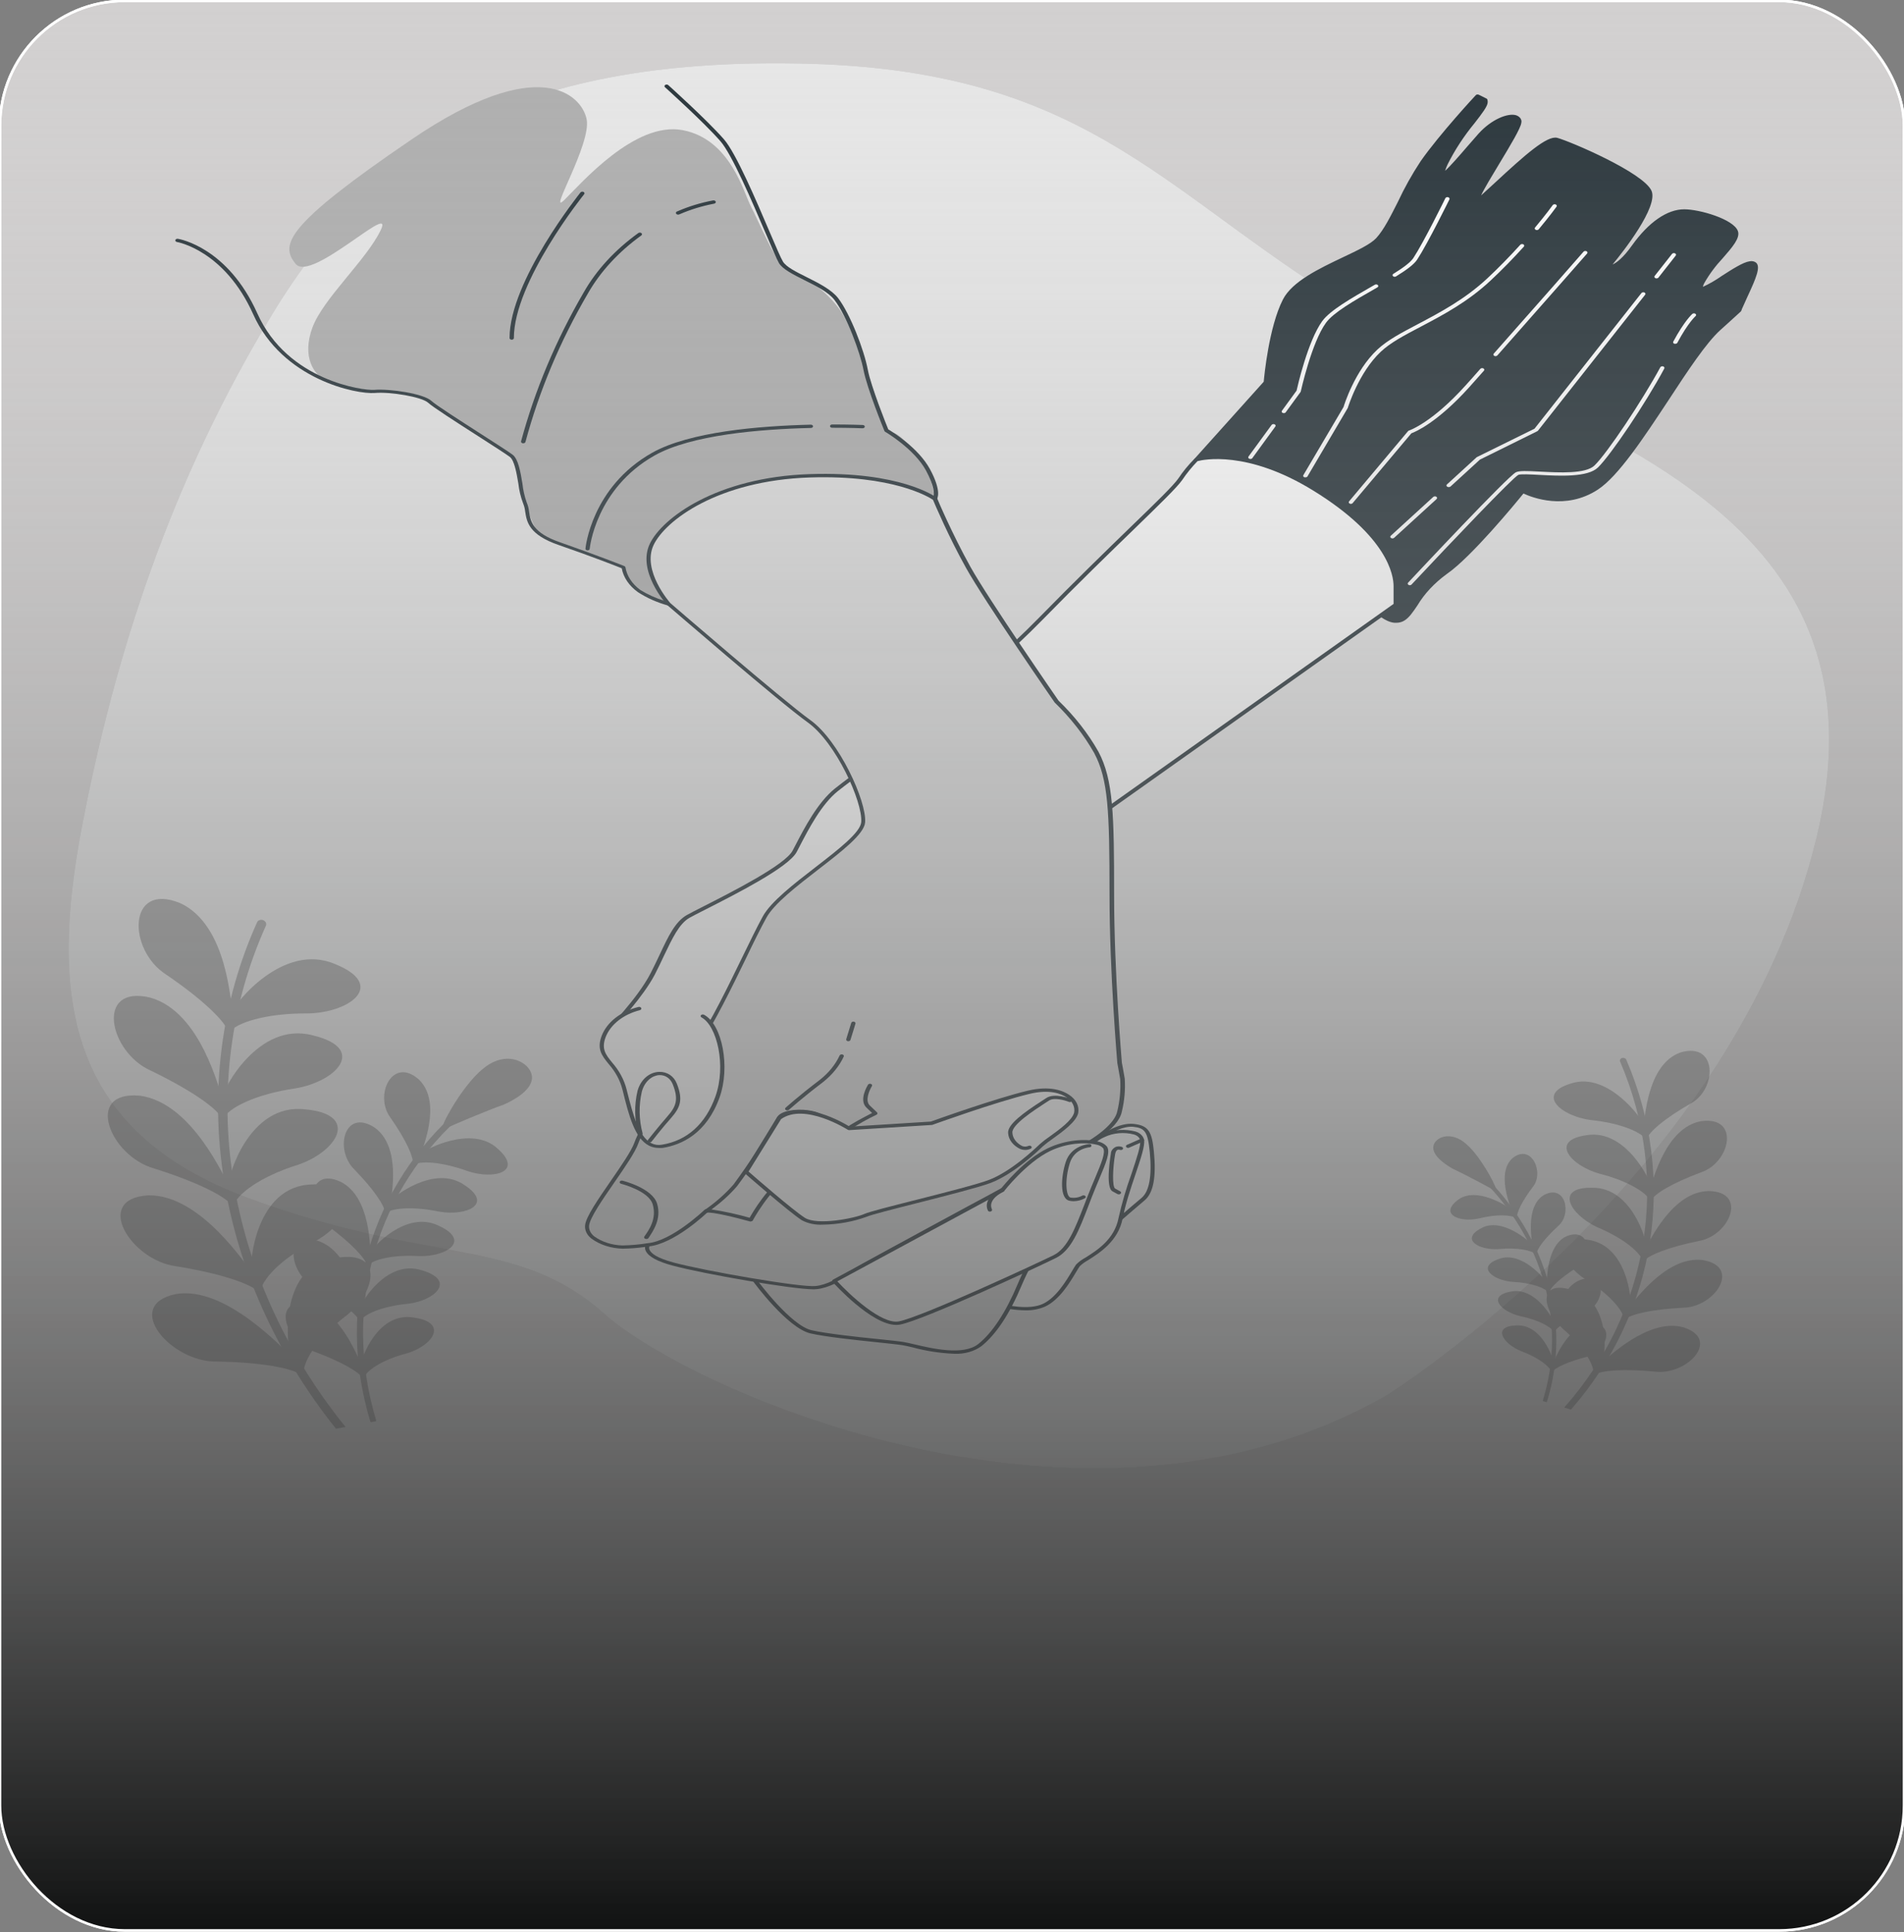 <svg width="754" height="765" viewBox="0 0 754 765" fill="none" xmlns="http://www.w3.org/2000/svg">
<rect x="0" y="0" width="754" height="765" fill="#808080" stroke="none"/>
<rect y="0.344" width="754" height="763.889" rx="49.443" fill="#D2D0D0"/>
<rect y="0.344" width="754" height="763.889" rx="49.443" stroke="white"/>
<path d="M549.396 552.222C549.396 552.222 686.823 466.082 719.32 331.783C751.817 197.484 618.709 170.502 540.638 125.024C462.566 79.546 433.875 28.355 320.718 25.257C207.562 22.159 149.012 56.769 108.185 123.801C67.359 190.833 45.42 259.649 32.531 326.85C19.642 394.051 25.932 447.664 98.536 474.386C171.14 501.108 204.802 489.367 239.356 520.163C273.909 550.959 431.132 620.607 549.396 552.222Z" fill="#AEAEAE"/>
<path opacity="0.7" d="M549.396 552.222C549.396 552.222 686.823 466.082 719.32 331.783C751.817 197.484 618.709 170.502 540.638 125.024C462.566 79.546 433.875 28.355 320.718 25.257C207.562 22.159 149.012 56.769 108.185 123.801C67.359 190.833 45.42 259.649 32.531 326.85C19.642 394.051 25.932 447.664 98.536 474.386C171.14 501.108 204.802 489.367 239.356 520.163C273.909 550.959 431.132 620.607 549.396 552.222Z" fill="white"/>
<g opacity="0.3">
<path d="M184.424 438.539C184.331 438.434 184.208 438.347 184.063 438.284C183.919 438.222 183.758 438.185 183.592 438.178C183.426 438.17 183.26 438.192 183.107 438.241C182.954 438.29 182.818 438.365 182.71 438.461C146.613 469.322 132.747 516.882 146.613 562.633C146.649 562.778 146.725 562.916 146.836 563.037L148.944 562.633C148.979 562.509 148.979 562.38 148.944 562.256C135.37 517.286 148.944 470.48 184.578 440.101C184.807 439.871 184.918 439.585 184.889 439.298C184.861 439.01 184.695 438.74 184.424 438.539Z" fill="black"/>
<path d="M163.855 521.607C149.304 519.108 142.876 538.697 143.39 538.997C143.545 541.222 143.733 543.461 144.007 545.7C144.83 542.875 150.863 538.411 161.267 535.729C171.362 532.697 177.773 523.586 163.855 521.607Z" fill="black"/>
<path d="M121.64 516.088C107.311 514.083 113.07 531.225 124.177 534.987C134.941 538.97 142.088 543.044 143.802 545.712C143.356 543.473 142.979 541.235 142.671 539.009C142.174 539.204 135.181 518.378 121.64 516.088Z" fill="black"/>
<path d="M167.06 502.903C152.989 498.321 142.842 516.179 143.305 516.531C143.013 518.678 142.79 520.852 142.636 523.039C143.99 520.436 150.983 517.117 161.798 516.114C172.477 514.761 180.618 506.86 167.06 502.903Z" fill="black"/>
<path d="M125.908 491.241C111.957 487.167 114.51 504.53 124.863 509.789C134.855 515.229 141.214 520.201 142.414 523C142.414 520.8 142.414 518.614 142.585 516.427C142.054 516.544 139.003 495.549 125.908 491.241Z" fill="black"/>
<path d="M173.796 485.279C160.582 478.771 147.093 494.521 147.487 494.924C146.784 496.955 146.15 498.998 145.584 501.081C147.436 498.803 155.046 496.629 166.049 497.267C176.967 497.553 186.6 491.136 173.796 485.279Z" fill="black"/>
<path d="M134.854 467.838C121.674 461.812 120.954 479.019 130.312 485.644C139.276 492.4 144.71 498.14 145.378 501.029C145.789 498.908 146.252 496.799 146.784 494.703C146.218 494.768 147.126 473.982 134.854 467.838Z" fill="black"/>
<path d="M183.892 469.126C171.894 460.822 155.406 474.189 155.732 474.619C154.657 476.476 153.635 478.372 152.664 480.307C154.943 478.38 162.947 477.391 173.848 479.656C184.698 481.582 195.581 476.727 183.892 469.126Z" fill="black"/>
<path d="M148.326 446.374C136.328 438.565 132.266 455.225 140.39 463.048C148.069 470.948 152.388 477.365 152.525 480.229C153.348 478.237 154.239 476.259 155.131 474.307C154.496 474.294 159.347 454.184 148.326 446.374Z" fill="black"/>
<path d="M197.174 454.823C186.753 444.969 167.591 455.603 167.848 456.059C166.409 457.69 165.043 459.374 163.752 461.109C166.409 459.573 174.619 459.808 185.091 463.595C195.512 467.123 207.39 463.973 197.174 454.823Z" fill="black"/>
<path d="M165.895 427.384C155.354 417.987 148.018 433.684 154.651 442.509C160.822 451.347 163.941 458.219 163.495 461.057C164.695 459.234 165.946 457.438 167.249 455.668C166.649 455.564 175.476 436.652 165.895 427.384Z" fill="black"/>
<path d="M176.042 446.206C175.648 446.206 183.926 429.402 192.565 423.05C200.809 416.542 208.796 420.968 209.807 425.38C210.818 429.792 204.905 434.101 199.078 436.626C193.027 438.695 175.922 445.893 176.042 446.206Z" fill="black"/>
<path d="M176.195 446.909H176.075C175.895 446.893 175.725 446.838 175.585 446.75C175.445 446.662 175.342 446.546 175.287 446.414C175.225 446.331 175.193 446.237 175.193 446.141C175.193 446.045 175.225 445.951 175.287 445.868C176.178 442.536 184.542 428.023 191.964 422.569C196.026 419.38 200.705 418.352 204.801 419.771C206.269 420.295 207.553 421.075 208.548 422.047C209.543 423.02 210.221 424.158 210.526 425.367C212 431.368 202.402 436.041 199.419 437.329C193.523 439.36 177.961 445.907 176.624 446.74C176.51 446.831 176.359 446.891 176.195 446.909ZM200.191 420.526C197.441 420.901 194.946 421.986 193.129 423.597C186.273 428.608 179.812 440.062 177.703 444.54C179.143 443.889 181.406 442.926 184.971 441.429C189.547 439.516 195.597 437.082 198.837 435.975C204.424 433.541 210.115 429.467 209.121 425.472C208.867 424.501 208.314 423.591 207.506 422.814C206.699 422.038 205.66 421.419 204.476 421.007C203.132 420.537 201.639 420.37 200.174 420.526H200.191Z" fill="black"/>
<path d="M136.825 564.899C88.834 505.559 76.836 429.702 105.305 366.47C105.483 366.068 105.474 365.632 105.281 365.235C105.087 364.837 104.721 364.502 104.243 364.283C104.023 364.199 103.781 364.152 103.535 364.145C103.288 364.138 103.043 364.172 102.815 364.243C102.587 364.315 102.383 364.423 102.215 364.56C102.047 364.697 101.92 364.861 101.843 365.038C72.997 428.921 85.012 505.494 133.055 565.641L136.825 564.899Z" fill="black"/>
<path d="M131.546 498.309C109.727 502.214 113.978 534.753 114.921 534.884C116.635 538.112 118.349 541.314 120.268 544.502C119.497 539.882 124.982 530.029 137.408 520.631C149.423 510.895 152.114 493.857 131.546 498.309Z" fill="black"/>
<path d="M69.485 512.326C48.3 516.895 67.771 539.282 85.682 539.022C103.233 539.295 115.848 541.56 119.961 544.632C117.853 541.534 115.848 538.41 113.911 535.26C113.345 535.794 89.744 508.682 69.485 512.326Z" fill="black"/>
<path d="M123.422 468.918C100.883 469.53 98.844 501.354 99.718 501.627C100.769 504.977 101.912 508.309 103.146 511.623C103.317 507.094 110.722 498.451 125.033 491.267C138.865 483.626 144.898 467.616 123.422 468.918Z" fill="black"/>
<path d="M58.669 473.227C36.627 474.529 51.813 498.947 69.673 501.29C87.138 504.114 99.29 508.136 102.821 511.702C101.347 508.448 99.942 505.194 98.639 501.849C97.988 502.279 79.768 472.732 58.669 473.227Z" fill="black"/>
<path d="M120.904 439.19C98.245 436.469 90.155 466.966 90.96 467.343C91.372 470.71 91.875 474.09 92.469 477.483C93.497 473.135 102.564 465.898 118.178 461.069C133.553 455.785 142.568 441.168 120.904 439.19Z" fill="black"/>
<path d="M55.327 433.775C33.045 431.771 43.603 457.686 61 462.58C77.934 467.89 89.297 473.565 92.16 477.483C91.303 474.125 90.537 470.754 89.863 467.37C89.143 467.773 76.443 436.47 55.327 433.775Z" fill="black"/>
<path d="M124.022 409.93C101.878 403.93 88.029 432.422 88.749 432.878C88.526 436.223 88.372 439.581 88.337 442.939C90.189 438.891 100.627 433.216 117.218 430.834C133.518 427.997 145.31 415.072 124.022 409.93Z" fill="black"/>
<path d="M59.457 394.923C37.552 389.716 43.191 416.503 59.662 423.831C75.602 431.511 85.886 438.695 88.011 442.926C87.794 439.541 87.669 436.157 87.634 432.773C86.829 433.046 80.059 400.676 59.457 394.923Z" fill="black"/>
<path d="M132.798 381.711C111.785 372.6 92.4 398.437 93.068 398.97C92.2 402.216 91.423 405.474 90.737 408.745C93.36 405.062 104.878 401.066 121.932 401.209C138.763 400.858 153.075 389.924 132.798 381.711Z" fill="black"/>
<path d="M71.198 357.463C50.288 349.081 50.631 376.232 65.799 385.825C80.248 395.691 89.178 404.243 90.498 408.681C90.926 405.349 91.44 402.017 92.057 398.711C91.08 398.893 90.583 366.184 71.198 357.463Z" fill="black"/>
</g>
<g opacity="0.3">
<path d="M586.024 464.805C586.102 464.743 586.198 464.695 586.304 464.665C586.409 464.634 586.522 464.621 586.635 464.627C586.748 464.633 586.858 464.659 586.957 464.701C587.055 464.743 587.141 464.801 587.207 464.87C612.573 489.34 622.326 523.82 612.625 554.837C612.594 554.934 612.542 555.026 612.471 555.11L610.979 554.655C610.962 554.568 610.962 554.481 610.979 554.394C620.509 523.859 610.979 489.939 585.955 465.886C585.789 465.731 585.703 465.535 585.716 465.335C585.729 465.136 585.838 464.947 586.024 464.805Z" fill="black"/>
<path d="M600.473 524.731C610.757 524.093 615.213 538.345 614.836 538.528C614.733 540.077 614.596 541.638 614.408 543.187C613.842 541.144 609.523 537.525 602.273 534.857C595.194 531.968 590.686 525.004 600.473 524.731Z" fill="black"/>
<path d="M630.107 524.119C640.186 523.82 636.123 535.417 628.393 537.135C620.852 539.114 615.83 541.418 614.682 543.162C614.973 541.626 615.247 540.077 615.453 538.528C615.693 538.749 620.612 524.718 630.107 524.119Z" fill="black"/>
<path d="M598.211 511.337C608.101 509.215 615.214 522.543 614.905 522.752C615.094 524.288 615.265 525.823 615.368 527.372C614.425 525.459 609.506 522.569 601.913 521.021C594.423 519.25 588.698 513.081 598.211 511.337Z" fill="black"/>
<path d="M627.108 506.338C636.912 504.555 635.129 516.556 627.845 519.446C620.835 522.491 616.361 525.485 615.521 527.372C615.521 525.823 615.521 524.274 615.401 522.739C615.778 522.856 617.955 508.356 627.108 506.338Z" fill="black"/>
<path d="M593.48 498.451C602.769 494.885 612.248 507.003 611.973 507.25C612.453 508.734 612.899 510.231 613.31 511.728C612.008 509.983 606.66 507.823 598.93 507.471C591.269 506.847 584.498 501.575 593.48 498.451Z" fill="black"/>
<path d="M620.835 489.21C630.09 485.995 630.605 498.139 624.023 502.07C617.733 506.117 613.91 509.736 613.448 511.701C613.156 510.178 612.831 508.669 612.454 507.159C612.814 507.237 612.214 492.581 620.835 489.21Z" fill="black"/>
<path d="M586.401 486.32C594.817 481.426 606.403 492.073 606.18 492.359C606.935 493.752 607.654 495.171 608.323 496.59C606.729 495.067 601.09 493.752 593.446 494.494C585.836 495.015 578.191 490.758 586.401 486.32Z" fill="black"/>
<path d="M611.424 473.097C619.874 468.554 622.702 480.568 616.994 485.423C611.613 490.382 608.562 494.534 608.425 496.552C607.842 495.081 607.242 493.636 606.591 492.191C607.036 492.217 603.625 477.73 611.424 473.097Z" fill="black"/>
<path d="M577.077 475.244C584.378 469.139 597.85 478.081 597.644 478.394C598.65 479.669 599.627 480.971 600.575 482.299C598.707 480.997 592.931 480.528 585.578 482.39C578.242 484.017 569.964 480.88 577.077 475.244Z" fill="black"/>
<path d="M599.101 458.401C606.506 452.622 611.665 464.206 607.003 469.894C602.666 475.621 600.472 480.203 600.781 482.233C599.941 480.854 599.067 479.5 598.159 478.159C598.501 478.133 592.245 464.167 599.101 458.401Z" fill="black"/>
<path d="M591.921 470.832C592.195 470.832 586.367 458.428 580.317 453.299C574.267 448.171 568.902 450.579 568.199 453.599C567.496 456.618 571.627 460.107 575.741 462.332C579.974 464.246 591.989 470.624 591.921 470.832Z" fill="black"/>
<path d="M591.8 471.313H591.886C592.006 471.317 592.125 471.292 592.224 471.24C592.323 471.188 592.397 471.113 592.434 471.026C592.48 470.967 592.503 470.9 592.503 470.831C592.503 470.763 592.48 470.695 592.434 470.636C591.817 468.228 585.938 457.386 580.728 452.986C577.866 450.383 574.592 449.355 571.712 450.032C570.688 450.281 569.771 450.737 569.062 451.352C568.352 451.966 567.876 452.716 567.685 453.52C566.656 457.62 573.392 461.642 575.483 462.787C579.631 464.662 590.549 470.467 591.509 471.157C591.58 471.232 591.683 471.287 591.8 471.313ZM574.952 450.93C576.928 451.434 578.66 452.377 579.922 453.637C584.704 457.685 589.264 466.237 590.823 469.543C589.812 468.97 588.218 468.124 585.681 466.796C582.459 465.104 578.208 462.891 575.946 461.889C572.021 459.755 568.027 456.475 568.713 453.728C568.872 453.083 569.259 452.483 569.833 451.993C570.407 451.502 571.145 451.139 571.97 450.943C572.943 450.727 573.976 450.722 574.952 450.93Z" fill="black"/>
<path d="M619.446 557.231C653.126 519.25 661.627 466.926 641.591 420.303C641.452 420.034 641.451 419.735 641.587 419.466C641.724 419.196 641.988 418.975 642.328 418.845C642.502 418.8 642.687 418.782 642.871 418.794C643.054 418.806 643.232 418.847 643.394 418.915C643.555 418.982 643.696 419.074 643.808 419.186C643.92 419.297 643.999 419.425 644.042 419.561C664.284 466.666 655.851 519.511 622.12 558.038L619.446 557.231Z" fill="black"/>
<path d="M623.097 510.868C638.42 515.333 635.42 537.786 634.769 537.838C633.626 539.972 632.375 542.085 631.015 544.176C631.547 540.987 627.708 533.646 618.932 526.084C610.602 518.379 608.717 506.157 623.097 510.868Z" fill="black"/>
<path d="M666.768 525.512C681.646 530.354 667.934 544.567 655.405 543.006C643.064 541.834 634.203 542.459 631.272 544.307C632.763 542.29 634.169 540.259 635.523 538.19C635.934 538.606 652.525 521.386 666.768 525.512Z" fill="black"/>
<path d="M628.856 490.824C644.693 492.997 646.133 515.554 645.516 515.632C644.773 517.897 643.973 520.149 643.116 522.387C642.996 519.185 637.786 512.547 627.69 506.391C617.955 499.987 613.824 488.285 628.856 490.824Z" fill="black"/>
<path d="M674.346 498.855C689.771 501.458 679.162 517.442 666.616 517.702C654.344 518.34 645.808 520.214 643.323 522.427C644.374 520.258 645.357 518.058 646.271 515.828C646.734 516.244 659.588 496.916 674.346 498.855Z" fill="black"/>
<path d="M630.622 470.22C646.545 470.064 652.218 492.1 651.652 492.347C651.361 494.69 651.018 497.02 650.59 499.35C649.87 496.213 643.494 490.434 632.49 485.826C621.744 480.854 615.419 469.881 630.622 470.22Z" fill="black"/>
<path d="M676.694 471.521C692.342 471.834 684.921 489.223 672.7 491.306C660.805 493.74 652.835 496.837 650.83 499.375C651.43 497.072 651.961 494.768 652.424 492.438C652.938 492.698 661.868 471.69 676.694 471.521Z" fill="black"/>
<path d="M628.444 449.394C643.99 446.882 653.725 467.967 653.211 468.241C653.383 470.597 653.468 472.966 653.503 475.334C652.2 472.341 644.933 467.525 633.226 464.596C621.777 461.329 613.499 451.346 628.444 449.394Z" fill="black"/>
<path d="M673.78 443.836C689.205 441.832 685.212 460.249 673.642 464.115C662.45 468.28 655.217 472.536 653.743 475.335C653.903 472.983 653.989 470.614 654 468.228C654.566 468.489 659.314 446.283 673.78 443.836Z" fill="black"/>
<path d="M622.275 428.894C637.032 424.104 650.658 443.758 650.178 444.083C650.796 446.426 651.367 448.773 651.892 451.125C650.041 448.326 641.951 444.617 629.988 443.419C618.093 441.857 608.032 433.085 622.275 428.894Z" fill="black"/>
<path d="M665.604 416.62C680.275 412.351 680.001 431.38 669.392 436.951C659.245 442.769 652.972 448.08 652.046 451.099C651.755 448.73 651.395 446.349 650.949 443.98C651.566 444.188 651.926 421.241 665.604 416.62Z" fill="black"/>
</g>
<path d="M688.948 122.291C692.53 113.752 698.666 103.262 693.044 104.069C687.422 104.876 670.043 119.987 674.191 111.878C678.338 103.769 689.016 95.96 687.491 91.69C685.966 87.421 673.179 83.542 667.043 83.542C660.907 83.542 653.691 88.124 647.093 97.444C640.494 106.763 636.809 105.591 636.809 105.591C636.809 105.591 656.245 82.696 653.177 75.655C650.109 68.613 620.972 56.313 616.378 55.142C611.785 53.97 595.931 69.889 587.241 77.646C578.551 85.404 601.038 53.202 601.552 48.542C602.067 43.883 592.863 45.822 586.212 53.202C579.562 60.582 567.359 76.097 572.415 64.838C577.471 53.58 588.252 43.492 588.252 40.381C588.257 40.089 588.223 39.797 588.149 39.509L585.098 37.999C585.098 37.999 570.855 53.267 563.314 64.031C555.772 74.796 551.573 88.215 545.711 94.58C539.849 100.945 514.705 107.31 508.844 118.751C502.982 130.192 501.302 151.212 501.302 151.212L473.69 181.917C473.69 181.917 472.405 183.219 484.762 185.041C497.12 186.863 521.373 199.697 531.759 210.591C542.146 221.486 545.608 242.142 545.608 242.142C545.608 242.142 551.059 247.778 555.498 245.149C559.937 242.519 561.925 233.877 572.329 226.744C582.733 219.611 602.992 194.438 602.992 194.438C602.992 194.438 617.835 202.704 632.13 193.306C646.424 183.909 667.746 141.841 680.601 130.205C683.12 127.927 685.863 125.415 688.691 122.864C688.811 122.694 688.862 122.499 688.948 122.291Z" fill="#263238"/>
<path d="M552.928 246.554C552.677 246.567 552.425 246.567 552.174 246.554C548.369 246.151 545.061 242.766 544.924 242.649C544.838 242.557 544.784 242.449 544.769 242.337C544.769 242.142 541.204 221.72 531.058 211.099C521.185 200.686 497.31 187.748 484.609 185.809C473.691 184.156 473.091 182.945 472.885 182.503C472.806 182.363 472.777 182.21 472.801 182.059C472.825 181.908 472.902 181.765 473.023 181.643L500.446 151.121C500.635 149.025 502.469 129.501 508.039 118.581C511.707 111.409 522.385 106.333 531.812 101.856C537.708 99.07 542.798 96.649 544.992 94.267C548.026 90.987 550.683 85.612 553.562 79.95C556.125 74.442 559.136 69.06 562.578 63.836C570.068 53.111 584.294 37.804 584.431 37.674C584.559 37.537 584.752 37.443 584.969 37.411C585.186 37.38 585.411 37.413 585.596 37.505L588.647 39.014C588.839 39.111 588.974 39.26 589.024 39.431C589.108 39.761 589.148 40.097 589.144 40.433C589.144 42.008 587.002 44.807 584.002 48.672C579.722 53.868 576.122 59.369 573.256 65.099C572.868 65.927 572.536 66.77 572.262 67.624C574.216 65.931 578.278 61.246 581.106 57.953C582.683 56.117 584.225 54.347 585.545 52.877C590.687 47.202 597.063 44.715 600.302 45.6C601.07 45.839 601.705 46.274 602.096 46.83C602.487 47.386 602.61 48.029 602.445 48.646C602.205 50.768 598.074 57.614 593.703 64.851C590.961 69.394 587.67 74.821 586.539 77.347L586.625 77.281C588.236 75.837 590.053 74.118 592.092 72.27C603.97 61.272 612.66 53.553 616.671 54.569C621.59 55.87 650.83 68.287 654.018 75.55C656.778 81.85 642.757 99.682 638.592 104.706C640.084 104.055 642.672 102.246 646.271 97.183C652.853 87.954 660.206 82.865 666.959 82.865C673.095 82.865 686.532 86.77 688.229 91.495C689.206 94.202 686.001 97.886 682.299 102.129C679.382 105.237 676.906 108.57 674.912 112.073C674.64 112.546 674.456 113.046 674.363 113.557C676.99 112.339 679.448 110.921 681.699 109.327C685.932 106.606 690.269 103.795 692.874 103.444C693.325 103.347 693.802 103.347 694.252 103.443C694.703 103.54 695.11 103.729 695.428 103.99C697.296 105.643 695.428 110.108 692.103 117.253C691.297 119.011 690.474 120.807 689.755 122.46C689.755 122.577 689.755 122.694 689.635 122.798L689.549 123.059C689.513 123.149 689.455 123.232 689.377 123.306C686.567 125.909 683.807 128.369 681.288 130.647C675.649 135.749 668.364 146.787 660.72 158.462C650.967 173.235 640.889 188.516 632.765 193.826C619.962 202.209 606.61 196.924 603.302 195.375C600.148 199.28 582.546 220.639 572.93 227.251C568.032 230.81 564.076 235.047 561.275 239.734C559.458 242.415 558.036 244.524 556.133 245.682C555.234 246.251 554.099 246.56 552.928 246.554ZM546.432 241.933C547.032 242.519 549.689 244.94 552.414 245.227C552.868 245.272 553.329 245.249 553.77 245.157C554.212 245.066 554.625 244.908 554.985 244.693C556.699 243.704 558.001 241.699 559.715 239.161C562.595 234.335 566.668 229.974 571.713 226.314C581.894 219.312 602.016 194.399 602.222 194.152C602.284 194.076 602.366 194.011 602.463 193.96C602.56 193.909 602.669 193.873 602.784 193.855C602.899 193.836 603.018 193.836 603.134 193.854C603.249 193.871 603.359 193.906 603.456 193.957C604.039 194.282 617.939 201.766 631.582 192.863C639.432 187.722 649.442 172.571 659.109 157.902C666.873 146.188 674.192 135.059 679.968 129.84L687.921 122.616V122.525C687.956 122.379 688.007 122.235 688.075 122.095C688.795 120.364 689.617 118.555 690.44 116.785C692.634 111.969 695.393 105.969 694.074 104.797C694.074 104.797 693.817 104.589 693.131 104.68C691.006 104.979 686.429 107.921 682.744 110.29C676.78 114.195 674.569 115.405 673.198 114.663C672.169 114.117 672.615 112.854 673.198 111.578C675.226 107.98 677.761 104.559 680.756 101.374C684.081 97.547 687.218 93.942 686.464 91.794C685.093 87.994 672.889 84.128 666.839 84.128C660.788 84.128 653.95 89.087 647.796 97.755C641.112 107.127 637.204 106.424 636.484 106.19C636.368 106.156 636.264 106.102 636.18 106.032C636.097 105.962 636.037 105.878 636.004 105.786C635.963 105.696 635.949 105.6 635.964 105.505C635.978 105.411 636.022 105.32 636.09 105.24C641.438 98.94 654.772 81.407 652.356 75.915C649.459 69.316 620.596 56.885 616.105 55.753C612.9 54.946 600.679 66.27 593.378 73.038C591.372 74.9 589.504 76.618 587.893 78.075C586.796 79.052 585.819 79.82 584.894 79.377C583.677 78.791 584.157 77.425 592.109 64.252C596.034 57.744 600.491 50.377 600.679 48.49C600.782 47.553 600.439 46.98 599.668 46.772C597.491 46.173 591.681 48.256 586.899 53.566C585.596 55.024 584.071 56.794 582.494 58.617C574.13 68.3 572.416 69.901 570.993 69.368C570.085 69.042 569.948 68.248 571.593 64.63C574.485 58.812 578.131 53.227 582.477 47.956C585.116 44.546 587.379 41.605 587.379 40.381C587.396 40.221 587.396 40.06 587.379 39.9L585.391 38.884C577.735 47.106 570.641 55.621 564.137 64.396C560.713 69.57 557.725 74.904 555.19 80.366C552.328 86.132 549.637 91.586 546.483 95.009C544.084 97.612 538.856 100.085 532.772 102.949C523.585 107.322 513.147 112.268 509.684 119.05C503.926 130.269 502.212 151.095 502.194 151.303C502.184 151.421 502.131 151.533 502.04 151.629L474.617 182.073C475.131 182.398 477.17 183.283 484.9 184.455C497.927 186.433 522.351 199.697 532.429 210.253C542.507 220.809 546.055 239.76 546.432 241.933Z" fill="#263238"/>
<path d="M552.31 109.574C552.135 109.573 551.966 109.531 551.823 109.454C551.681 109.378 551.573 109.27 551.513 109.146C551.453 109.021 551.445 108.886 551.49 108.758C551.534 108.629 551.629 108.515 551.761 108.429C556.149 105.721 558.617 103.73 559.68 102.181C563.862 95.829 572.295 78.635 572.381 78.466C572.458 78.304 572.617 78.171 572.823 78.098C573.028 78.025 573.264 78.017 573.477 78.075C573.69 78.139 573.861 78.263 573.957 78.421C574.052 78.578 574.065 78.757 573.992 78.921C573.906 79.091 565.422 96.35 561.223 102.754C560.057 104.511 557.486 106.567 552.841 109.431C552.694 109.528 552.505 109.579 552.31 109.574Z" fill="white"/>
<path d="M508.399 163.565C508.256 163.564 508.115 163.537 507.988 163.487C507.79 163.402 507.645 163.261 507.584 163.095C507.523 162.93 507.551 162.752 507.662 162.602L513.455 154.649C513.849 152.905 517.929 134.982 523.602 127.146C526.738 122.838 535.205 118.035 543.415 113.31L544.444 112.725C544.626 112.621 544.854 112.577 545.079 112.601C545.304 112.625 545.507 112.717 545.644 112.855C545.78 112.993 545.838 113.166 545.806 113.337C545.774 113.508 545.654 113.662 545.472 113.766L544.444 114.352C536.388 118.946 528.058 123.71 525.11 127.771C519.403 135.581 515.169 154.779 515.118 154.974C515.097 155.046 515.068 155.115 515.032 155.183L509.153 163.227C509.081 163.33 508.972 163.417 508.839 163.476C508.706 163.536 508.553 163.567 508.399 163.565Z" fill="white"/>
<path d="M495.166 181.709C495.023 181.708 494.882 181.681 494.755 181.631C494.558 181.546 494.412 181.406 494.348 181.241C494.284 181.076 494.307 180.898 494.412 180.746L503.513 168.289C503.559 168.205 503.628 168.128 503.716 168.065C503.804 168.002 503.908 167.954 504.022 167.923C504.136 167.893 504.257 167.881 504.377 167.889C504.497 167.897 504.614 167.923 504.72 167.968C504.825 168.012 504.917 168.073 504.99 168.146C505.063 168.219 505.114 168.303 505.141 168.392C505.168 168.482 505.17 168.574 505.146 168.664C505.123 168.754 505.074 168.839 505.005 168.914L495.92 181.383C495.844 181.484 495.734 181.567 495.602 181.624C495.469 181.681 495.319 181.71 495.166 181.709Z" fill="white"/>
<path d="M608.615 91.079C608.451 91.075 608.292 91.039 608.152 90.975C607.961 90.881 607.827 90.734 607.779 90.566C607.731 90.398 607.772 90.222 607.895 90.077C612.334 84.766 614.871 81.239 614.888 81.2C615 81.05 615.184 80.939 615.401 80.891C615.619 80.842 615.852 80.86 616.053 80.939C616.153 80.98 616.24 81.036 616.311 81.102C616.382 81.169 616.435 81.246 616.467 81.328C616.499 81.41 616.509 81.496 616.497 81.582C616.485 81.667 616.45 81.749 616.396 81.825C616.396 81.825 613.808 85.43 609.334 90.78C609.258 90.872 609.152 90.948 609.026 91.001C608.9 91.053 608.758 91.08 608.615 91.079Z" fill="white"/>
<path d="M516.934 188.972C516.814 188.984 516.693 188.984 516.574 188.972C516.366 188.898 516.205 188.766 516.124 188.603C516.044 188.439 516.052 188.259 516.145 188.1L532.068 161.105C532.188 160.636 536.404 146.865 545.454 138.392C549.413 134.669 555.052 131.702 561.6 128.266C570.17 123.736 579.974 118.608 589.023 110.173C593.445 106.034 597.816 101.57 602.032 96.923C602.094 96.848 602.175 96.783 602.27 96.733C602.365 96.682 602.473 96.647 602.587 96.629C602.701 96.611 602.818 96.611 602.932 96.629C603.046 96.646 603.154 96.681 603.25 96.732C603.345 96.782 603.426 96.847 603.488 96.922C603.549 96.997 603.59 97.081 603.608 97.168C603.625 97.255 603.619 97.344 603.59 97.43C603.561 97.515 603.509 97.595 603.438 97.665C599.204 102.338 594.868 106.776 590.36 110.993C581.208 119.571 571.335 124.751 562.628 129.333C556.184 132.717 550.63 135.633 546.843 139.212C538.033 147.451 533.782 161.339 533.731 161.508L517.756 188.634C517.679 188.746 517.559 188.838 517.413 188.898C517.266 188.958 517.1 188.984 516.934 188.972Z" fill="white"/>
<path d="M592.246 141.008C592.079 141.007 591.917 140.966 591.783 140.891C591.688 140.845 591.607 140.785 591.543 140.714C591.479 140.644 591.435 140.564 591.413 140.48C591.39 140.397 591.39 140.31 591.413 140.227C591.435 140.143 591.48 140.063 591.543 139.993C606.746 122.864 626.885 99.917 627.091 99.643C627.152 99.571 627.231 99.509 627.324 99.461C627.417 99.412 627.521 99.379 627.632 99.362C627.742 99.345 627.856 99.345 627.966 99.362C628.076 99.379 628.181 99.413 628.274 99.461C628.462 99.556 628.592 99.704 628.637 99.873C628.682 100.041 628.638 100.216 628.514 100.359C628.308 100.593 608.169 123.541 592.966 140.709C592.886 140.799 592.779 140.873 592.654 140.925C592.529 140.977 592.389 141.006 592.246 141.008Z" fill="white"/>
<path d="M534.983 199.488C534.818 199.488 534.658 199.452 534.52 199.384C534.422 199.34 534.338 199.282 534.271 199.212C534.203 199.143 534.156 199.064 534.13 198.98C534.104 198.896 534.102 198.809 534.121 198.724C534.141 198.639 534.184 198.558 534.246 198.486L557.607 170.671C557.701 170.559 557.839 170.472 558.001 170.424C558.087 170.424 567.017 167.43 580.437 152.527C582.151 150.653 584.088 148.466 586.23 146.019C586.294 145.948 586.374 145.887 586.468 145.84C586.562 145.793 586.668 145.76 586.778 145.744C586.889 145.727 587.003 145.728 587.113 145.745C587.223 145.762 587.328 145.795 587.422 145.843C587.515 145.891 587.595 145.952 587.657 146.024C587.72 146.095 587.763 146.175 587.784 146.259C587.806 146.343 587.805 146.429 587.783 146.513C587.76 146.597 587.716 146.677 587.653 146.748C585.494 149.156 583.54 151.355 581.86 153.256C569.194 167.313 560.521 170.957 558.91 171.543L535.685 199.15C535.615 199.246 535.513 199.328 535.39 199.387C535.268 199.446 535.128 199.481 534.983 199.488Z" fill="white"/>
<path d="M656.005 110.226C655.854 110.228 655.705 110.196 655.577 110.135C655.381 110.045 655.239 109.901 655.182 109.733C655.124 109.565 655.155 109.387 655.268 109.236L662.124 100.529C662.181 100.454 662.256 100.388 662.346 100.335C662.436 100.283 662.54 100.244 662.65 100.222C662.76 100.2 662.874 100.194 662.987 100.206C663.1 100.218 663.208 100.247 663.306 100.291C663.404 100.335 663.489 100.394 663.557 100.463C663.625 100.533 663.674 100.611 663.701 100.695C663.728 100.779 663.733 100.866 663.716 100.952C663.698 101.037 663.658 101.119 663.598 101.193L656.742 109.913C656.664 110.008 656.556 110.087 656.427 110.142C656.298 110.196 656.153 110.225 656.005 110.226Z" fill="white"/>
<path d="M573.667 192.837C573.505 192.836 573.346 192.8 573.21 192.733C573.074 192.667 572.965 192.572 572.897 192.46C572.829 192.348 572.804 192.224 572.825 192.102C572.846 191.98 572.912 191.865 573.016 191.77L584.739 181.045C584.794 180.999 584.858 180.959 584.928 180.928L607.672 169.721L649.99 116.056C650.044 115.975 650.118 115.904 650.21 115.847C650.301 115.789 650.407 115.747 650.521 115.722C650.635 115.697 650.755 115.691 650.872 115.703C650.99 115.715 651.103 115.745 651.204 115.792C651.305 115.839 651.392 115.902 651.46 115.976C651.528 116.05 651.575 116.134 651.597 116.222C651.62 116.31 651.619 116.401 651.593 116.489C651.567 116.577 651.518 116.66 651.447 116.733L609.044 170.515C608.975 170.599 608.881 170.671 608.769 170.723L586.059 181.956L574.421 192.603C574.327 192.682 574.21 192.745 574.079 192.785C573.949 192.826 573.808 192.843 573.667 192.837Z" fill="white"/>
<path d="M551.42 213.156C551.219 213.153 551.025 213.098 550.871 213C550.784 212.946 550.713 212.879 550.66 212.804C550.608 212.728 550.576 212.646 550.567 212.561C550.557 212.476 550.57 212.39 550.605 212.309C550.639 212.228 550.695 212.153 550.769 212.089L567.583 196.73C567.726 196.598 567.933 196.514 568.158 196.497C568.382 196.48 568.607 196.531 568.782 196.639C568.954 196.752 569.062 196.911 569.084 197.083C569.106 197.254 569.041 197.426 568.902 197.563L552.088 212.922C552.007 212.996 551.905 213.056 551.789 213.096C551.673 213.137 551.547 213.157 551.42 213.156Z" fill="white"/>
<path d="M663.41 136.1C663.308 136.112 663.204 136.112 663.101 136.1C662.997 136.069 662.901 136.022 662.82 135.962C662.74 135.902 662.675 135.831 662.63 135.753C662.586 135.674 662.562 135.59 662.561 135.504C662.559 135.419 662.58 135.334 662.622 135.254C667.061 127.002 670.077 124.36 670.197 124.256C670.35 124.135 670.559 124.063 670.779 124.056C671 124.049 671.216 124.107 671.382 124.218C671.547 124.329 671.65 124.484 671.669 124.651C671.688 124.818 671.621 124.984 671.483 125.115C671.483 125.115 668.5 127.718 664.215 135.749C664.138 135.859 664.022 135.95 663.879 136.012C663.737 136.075 663.574 136.105 663.41 136.1Z" fill="white"/>
<path d="M558.326 231.69C558.149 231.69 557.976 231.649 557.829 231.573C557.646 231.471 557.522 231.319 557.483 231.149C557.445 230.979 557.495 230.804 557.624 230.662C561.651 226.367 597.045 188.607 600.319 186.967C601.621 186.317 604.621 186.434 609.814 186.707C617.458 187.111 627.931 187.67 631.427 184.286C636.449 179.444 650.281 158.723 657.497 145.407C657.538 145.328 657.6 145.255 657.679 145.194C657.757 145.133 657.851 145.084 657.954 145.05C658.058 145.016 658.169 144.998 658.282 144.997C658.394 144.995 658.506 145.011 658.611 145.043C658.821 145.112 658.986 145.24 659.073 145.401C659.159 145.561 659.16 145.741 659.074 145.902C651.738 159.569 637.957 180.082 632.781 185.093C628.719 188.998 617.733 188.438 609.694 188.009C605.992 187.813 602.135 187.605 601.261 188.009C599.016 189.141 574.78 214.561 559.029 231.365C558.959 231.46 558.857 231.54 558.734 231.597C558.611 231.654 558.47 231.686 558.326 231.69Z" fill="white"/>
<path d="M240.984 408.031C240.984 408.031 253.102 395.887 258.433 385.578C263.763 375.27 266.677 366.054 272.487 362.748C278.298 359.442 310.795 344.331 314.668 336.977C318.542 329.623 323.889 318.559 331.157 312.676C338.424 306.793 382.576 275.125 412.125 244.993C441.674 214.861 463.544 195.298 467.383 189.766C469.181 187.052 471.291 184.465 473.69 182.034C473.69 182.034 492.116 176.151 520.722 193.814C549.328 211.477 552.722 226.588 552.722 232.107V239.474L428.596 327.462L279.754 420.617C271.836 420.212 264.177 418.31 257.473 415.086C252.136 412.525 246.633 410.171 240.984 408.031Z" fill="white"/>
<path d="M279.755 421.203C279.343 421.203 269.197 421.203 257.027 415.58C245.115 410.165 240.676 408.642 240.625 408.629C240.507 408.589 240.403 408.529 240.32 408.453C240.238 408.378 240.178 408.289 240.147 408.194C240.116 408.099 240.113 408 240.14 407.904C240.166 407.808 240.22 407.718 240.299 407.64C240.419 407.523 252.4 395.444 257.627 385.331C258.964 382.727 260.13 380.28 261.261 377.885C264.689 370.583 267.414 364.869 271.973 362.266C273.19 361.576 275.538 360.379 278.486 358.882C289.816 353.129 310.898 342.43 313.88 336.755L314.977 334.659C318.696 327.501 323.804 317.739 330.523 312.259C331.859 311.179 334.379 309.265 337.875 306.623C353.918 294.479 387.272 269.228 411.439 244.563C425.682 230.024 438.366 217.724 447.638 208.73C457.922 198.799 464.658 192.239 466.629 189.427C468.447 186.68 470.592 184.066 473.039 181.618C473.125 181.536 473.237 181.473 473.365 181.435C474.136 181.188 492.579 175.591 521.253 193.319C551.248 211.841 553.579 227.694 553.579 232.107V239.474C553.58 239.562 553.555 239.649 553.508 239.73C553.461 239.811 553.392 239.883 553.305 239.942L429.196 327.943L280.303 421.046C280.153 421.149 279.957 421.205 279.755 421.203ZM242.287 407.744C244.138 408.447 248.852 410.347 257.901 414.434C264.421 417.513 271.812 419.369 279.463 419.849L428.065 326.863L551.865 239.083V232.028C551.865 227.759 549.568 212.413 520.174 194.282C493.916 178.051 476.227 182.008 474.222 182.568C471.928 184.937 469.893 187.444 468.137 190.065C466.098 192.981 459.293 199.58 448.992 209.589C439.72 218.57 427.036 230.857 412.81 245.396C388.575 270.126 355.152 295.429 339.11 307.599C335.682 310.202 333.111 312.129 331.791 313.196C325.295 318.402 320.256 328.125 316.588 335.193L315.491 337.289C312.303 343.328 291.752 353.767 279.498 360.002C276.55 361.498 274.236 362.67 273.053 363.347C268.905 365.703 266.197 371.586 262.923 378.393C261.792 380.801 260.627 383.287 259.273 385.89C254.594 394.728 244.841 405.141 242.287 407.744Z" fill="#263238"/>
<path d="M436.875 449.617C436.875 449.617 443.422 444.944 448.872 445.53C454.323 446.115 455.403 448.133 456.174 456.033C456.945 463.934 456.551 471.509 452.746 474.711C448.941 477.913 443.902 482.3 443.902 482.3C443.902 482.3 446.593 463.335 446.216 457.791C445.839 452.246 436.875 449.617 436.875 449.617Z" fill="white"/>
<path d="M443.799 482.951C443.687 482.971 443.569 482.971 443.457 482.951C443.289 482.897 443.149 482.803 443.056 482.683C442.964 482.564 442.924 482.425 442.942 482.287C442.942 482.092 445.633 463.297 445.256 457.87C444.896 452.819 436.686 450.294 436.566 450.268C436.431 450.23 436.31 450.165 436.217 450.081C436.124 449.996 436.061 449.895 436.035 449.787C436.011 449.678 436.022 449.567 436.066 449.463C436.111 449.359 436.189 449.264 436.292 449.188C436.566 448.993 443.148 444.32 448.924 444.932C454.975 445.595 456.191 448.147 456.963 456.034C457.923 466.057 456.723 472.317 453.278 475.207C449.49 478.37 444.502 482.743 444.451 482.782C444.362 482.842 444.259 482.887 444.147 482.916C444.036 482.945 443.917 482.957 443.799 482.951ZM438.452 449.396C441.023 450.385 446.645 453.067 447.022 457.7C447.399 462.334 445.685 475.194 444.999 480.27C446.816 478.708 449.678 476.222 452.078 474.231C455.146 471.627 456.243 465.536 455.317 456.008C454.512 447.795 453.261 446.585 448.736 446.09C444.931 445.765 440.406 448.238 438.452 449.396Z" fill="#263238"/>
<path d="M394.984 516.453C394.984 516.453 406.519 519.955 413.427 516.753C420.334 513.551 424.962 503.62 426.881 500.99C428.801 498.361 441.484 494.274 443.798 482.299C446.112 470.325 453.02 455.447 452.248 451.36C451.477 447.273 442.256 446.987 436.822 449.616C431.389 452.246 431.441 453.99 429.144 457.79C426.847 461.591 418.757 491.931 414.918 494.56C411.079 497.19 400.315 499.533 398.772 504.192C397.23 508.852 394.984 516.453 394.984 516.453Z" fill="white"/>
<path d="M406.022 518.757C402.137 518.679 398.295 518.107 394.659 517.065C394.468 517.007 394.311 516.899 394.217 516.76C394.123 516.622 394.097 516.462 394.144 516.31C394.144 516.232 396.475 508.657 398.001 504.036C399.098 500.665 404.308 498.543 408.919 496.656C410.854 495.932 412.686 495.06 414.387 494.053C416.598 492.543 420.968 479.098 423.865 470.195C425.091 465.904 426.607 461.664 428.407 457.491C428.852 456.749 429.212 456.098 429.538 455.5C430.889 452.478 433.761 449.986 437.526 448.569C441.291 447.152 445.641 446.925 449.626 447.937C450.528 448.212 451.32 448.662 451.922 449.243C452.523 449.823 452.914 450.513 453.054 451.243C453.482 453.534 451.785 458.584 449.626 464.975C447.758 470.494 445.666 476.755 444.57 482.378C442.856 491.372 435.331 496.083 430.858 498.908C429.63 499.577 428.534 500.374 427.601 501.277C427.207 501.797 426.693 502.683 426.076 503.711C423.625 507.798 419.546 514.631 413.838 517.273C411.462 518.305 408.758 518.819 406.022 518.757ZM395.978 516.05C398.515 516.714 407.445 518.77 412.981 516.193C418.226 513.759 422.185 507.147 424.55 503.177C425.202 502.084 425.716 501.212 426.127 500.639C427.157 499.585 428.401 498.663 429.812 497.906C434.389 495.029 441.313 490.695 442.958 482.182C444.277 476.275 445.993 470.424 448.1 464.65C450.106 458.65 451.854 453.456 451.528 451.426C451.418 450.907 451.128 450.421 450.689 450.016C450.249 449.611 449.675 449.302 449.026 449.122C447.121 448.619 445.092 448.45 443.088 448.625C441.085 448.801 439.16 449.318 437.457 450.137C434.471 451.408 432.248 453.507 431.252 455.994C430.909 456.606 430.549 457.296 430.087 458.038C429.264 459.339 427.584 464.546 425.647 470.507C421.465 483.393 418.072 493.376 415.655 495.029C413.855 496.102 411.907 497.023 409.844 497.776C405.56 499.533 400.692 501.511 399.766 504.284C398.378 508.24 396.544 514.202 395.978 516.05Z" fill="#263238"/>
<path d="M443.028 472.824C442.85 472.823 442.677 472.783 442.53 472.707L440.542 471.627C437.611 470.039 439.891 456.892 439.908 456.749C439.911 456.215 440.087 455.689 440.422 455.219C440.757 454.749 441.24 454.349 441.828 454.055C442.211 453.909 442.633 453.834 443.062 453.834C443.49 453.834 443.913 453.909 444.296 454.055C444.496 454.138 444.644 454.278 444.709 454.444C444.773 454.61 444.748 454.788 444.639 454.94C444.53 455.092 444.345 455.205 444.127 455.254C443.908 455.302 443.673 455.283 443.473 455.2C443.333 455.151 443.181 455.126 443.028 455.126C442.874 455.126 442.722 455.151 442.582 455.2C442.308 455.304 441.828 455.669 441.605 456.905C440.628 462.463 440.405 469.856 441.605 470.546L443.593 471.627C443.685 471.675 443.764 471.736 443.824 471.808C443.885 471.879 443.925 471.959 443.945 472.043C443.964 472.126 443.961 472.212 443.936 472.295C443.911 472.378 443.864 472.456 443.799 472.525C443.718 472.623 443.604 472.703 443.468 472.756C443.332 472.808 443.18 472.832 443.028 472.824Z" fill="#263238"/>
<path d="M446.73 454.433C446.543 454.432 446.362 454.384 446.214 454.297C446.066 454.21 445.96 454.088 445.911 453.951C445.863 453.814 445.875 453.669 445.945 453.537C446.015 453.405 446.141 453.295 446.302 453.223L451.821 450.802C452.019 450.715 452.254 450.692 452.475 450.736C452.696 450.779 452.885 450.887 453.003 451.036C453.061 451.11 453.098 451.192 453.112 451.277C453.127 451.362 453.119 451.448 453.088 451.531C453.058 451.614 453.006 451.691 452.935 451.758C452.865 451.825 452.777 451.88 452.678 451.921L447.159 454.342C447.031 454.404 446.882 454.435 446.73 454.433Z" fill="#263238"/>
<path d="M298.883 506.821C298.883 506.821 312.337 525.213 321.164 527.256C329.991 529.3 352.29 531.057 357.672 531.929C363.054 532.801 380.348 538.645 388.043 532.515C395.739 526.384 401.121 514.995 403.812 508.578C406.503 502.161 410.342 495.445 410.342 495.445L295.797 499.818L298.883 506.821Z" fill="#E0E0E0"/>
<path d="M377.88 535.938C372.263 535.708 366.72 534.858 361.426 533.413C359.832 533.049 358.461 532.723 357.518 532.567C355.684 532.268 351.759 531.851 347.234 531.383C338.133 530.42 326.821 529.235 320.959 527.881C311.892 525.786 298.677 507.902 298.163 507.147V507.03L295.078 500.027C295.034 499.932 295.021 499.831 295.039 499.732C295.057 499.632 295.105 499.537 295.181 499.455C295.256 499.371 295.356 499.302 295.471 499.253C295.587 499.203 295.716 499.174 295.849 499.168L410.394 494.795C410.541 494.782 410.689 494.801 410.823 494.849C410.956 494.898 411.069 494.974 411.148 495.068C411.22 495.166 411.258 495.275 411.258 495.387C411.258 495.499 411.22 495.609 411.148 495.706C411.148 495.771 407.292 502.461 404.635 508.722C399.853 520.15 394.488 528.246 388.678 532.906C387.254 533.953 385.558 534.763 383.699 535.285C381.84 535.807 379.858 536.03 377.88 535.938ZM299.671 506.561C300.46 507.642 313.246 524.784 321.422 526.632C327.146 527.934 338.87 529.235 347.423 530.094C352.205 530.589 355.992 530.979 357.878 531.292C358.889 531.461 360.295 531.786 361.94 532.177C369.259 533.895 381.514 536.784 387.444 532.06C392.98 527.647 398.362 519.46 403.007 508.384C405.081 503.424 407.874 498.231 409.04 496.149L296.98 500.431L299.671 506.561Z" fill="#263238"/>
<path d="M370.304 197.471C370.304 197.471 368.453 188.659 367.561 186.03C366.67 183.401 357.552 172.611 354.33 171.517L351.124 170.437C351.124 170.437 339.624 132.235 332.511 122.512C325.398 112.789 315.371 107.739 311.634 106.659C307.898 105.578 300.237 87.135 297.391 81.785C294.546 76.436 289.336 55.129 270.345 51.523C251.354 47.918 230.015 72.778 223.365 79.273C216.715 85.768 234.283 56.925 232.312 47.202C230.341 37.479 213.458 20.883 163.102 55.129C112.745 89.374 110.911 96.923 117.081 104.472C123.252 112.021 156.503 79.247 150.761 91.131C145.019 103.014 127.982 118.165 123.714 129.697C119.447 141.229 124.194 148.791 129.885 150.952C135.575 153.113 148.413 154.857 148.413 154.857C148.413 154.857 161.559 154.531 165.947 156.77L170.335 159.022L202.523 180.342C202.523 180.342 206.465 192.317 207.236 195.688C208.008 199.059 211.024 209.745 214.349 211.906C217.674 214.066 247.035 224.544 247.035 224.544C247.786 228.069 249.939 231.335 253.205 233.903C256.49 236.311 260.477 238.095 264.843 239.109C264.843 239.109 270.345 214.066 303.562 205.059C323.346 199.654 344.24 196.97 365.265 197.133L370.304 197.471Z" fill="#AEAEAE"/>
<path d="M264.878 239.734C264.787 239.746 264.694 239.746 264.603 239.734C260.212 238.526 256.147 236.722 252.606 234.41C249.119 231.911 246.863 228.581 246.212 224.974C244.19 224.167 234.54 220.353 221.308 215.785C209.396 211.685 208.608 206.608 207.974 202.521C207.863 201.43 207.593 200.352 207.168 199.306C206.203 196.757 205.572 194.141 205.283 191.497C204.546 187.162 203.723 182.242 201.855 180.85C200.466 179.808 195.153 176.385 189.514 172.767C180.944 167.287 171.26 161.052 169.598 159.477C167.095 157.096 154.481 155.039 148.447 155.573C141.163 156.184 111.837 150.223 100.285 124.451C88.972 99.161 70.29 95.816 70.102 95.816C69.991 95.798 69.886 95.763 69.794 95.714C69.701 95.664 69.622 95.602 69.562 95.529C69.501 95.456 69.46 95.375 69.441 95.291C69.422 95.206 69.425 95.119 69.45 95.035C69.473 94.952 69.517 94.873 69.58 94.802C69.643 94.732 69.724 94.672 69.819 94.626C69.913 94.58 70.018 94.549 70.129 94.534C70.239 94.519 70.352 94.522 70.462 94.541C71.267 94.671 90.241 98.042 101.913 124.087C113.911 150.874 144.094 154.675 148.19 154.336C154.275 153.829 167.781 155.807 170.866 158.736C172.426 160.232 182.47 166.675 190.543 171.856C196.456 175.643 201.563 178.923 202.986 180.004C205.248 181.722 206.071 186.655 206.877 191.419C207.144 193.97 207.717 196.496 208.591 198.968C209.082 200.107 209.387 201.287 209.499 202.482C210.116 206.387 210.819 210.917 221.84 214.717C236.768 219.924 247.138 224.063 247.241 224.102C247.361 224.155 247.464 224.228 247.542 224.316C247.619 224.404 247.668 224.504 247.686 224.609C248.239 228.014 250.315 231.17 253.565 233.551C256.46 235.354 259.696 236.815 263.164 237.886C260.823 233.053 260.684 227.765 262.769 222.865C266.334 214.353 276.087 207.012 291.787 201.05C330.42 186.381 363.877 194.92 369.687 196.612C369.961 195.493 370.064 192.486 366.705 186.277C362.06 177.713 350.662 171.01 350.542 170.945C350.402 170.862 350.3 170.748 350.251 170.619C349.959 169.942 343.395 153.855 341.989 146.605C340.704 139.758 335.305 125.05 330.454 118.75C328.072 115.653 323.204 113.206 318.456 110.85C314.051 108.637 309.886 106.555 308.464 104.121C307.59 102.624 305.636 98.029 303.151 92.224C297.872 79.846 289.884 61.129 285.257 55.857C278.521 48.178 263.558 34.732 263.404 34.589C263.316 34.526 263.247 34.45 263.201 34.365C263.154 34.28 263.132 34.189 263.136 34.098C263.139 34.006 263.168 33.916 263.221 33.833C263.273 33.751 263.348 33.678 263.44 33.619C263.533 33.559 263.64 33.516 263.757 33.491C263.873 33.465 263.994 33.459 264.114 33.472C264.233 33.485 264.348 33.517 264.45 33.566C264.552 33.615 264.639 33.68 264.706 33.756C264.86 33.886 279.892 47.397 286.679 55.141C291.444 60.556 299.466 79.377 304.779 91.82C307.247 97.6 309.201 102.155 310.041 103.535C311.258 105.617 315.183 107.596 319.399 109.691C324.061 112.021 329.323 114.663 331.911 118.035C336.624 124.165 342.195 138.535 343.652 146.357C344.92 153.074 351.005 168.094 351.759 169.981C353.473 170.984 363.757 177.387 368.264 185.718C373.081 194.608 371.178 197.432 370.938 197.744C370.831 197.88 370.662 197.981 370.463 198.029C370.264 198.077 370.049 198.069 369.858 198.005C369.498 197.888 334.105 186.355 292.507 202.157C277.252 207.949 267.791 215.03 264.381 223.191C262.194 228.287 262.591 233.82 265.495 238.706C265.576 238.821 265.61 238.952 265.591 239.082C265.573 239.212 265.503 239.335 265.392 239.435C265.275 239.579 265.092 239.686 264.878 239.734Z" fill="#263238"/>
<path d="M341.543 169.552C341.543 169.552 336.761 169.343 329.545 169.343C329.318 169.343 329.1 169.275 328.939 169.153C328.779 169.031 328.688 168.865 328.688 168.693C328.688 168.52 328.779 168.354 328.939 168.232C329.1 168.11 329.318 168.042 329.545 168.042C336.83 168.042 341.543 168.25 341.663 168.25C341.776 168.255 341.886 168.277 341.988 168.314C342.089 168.352 342.18 168.404 342.255 168.468C342.33 168.532 342.387 168.607 342.424 168.688C342.46 168.769 342.476 168.854 342.469 168.94C342.451 169.114 342.344 169.275 342.171 169.39C341.998 169.504 341.772 169.562 341.543 169.552Z" fill="#263238"/>
<path d="M232.655 217.893C232.541 217.888 232.429 217.866 232.327 217.827C232.224 217.789 232.132 217.736 232.057 217.67C231.982 217.605 231.925 217.528 231.889 217.446C231.854 217.363 231.84 217.276 231.85 217.19C231.85 216.956 234.215 192.811 258.21 179.274C272.985 170.931 300.563 168.614 321.096 168.12C321.322 168.119 321.539 168.186 321.702 168.305C321.865 168.424 321.961 168.586 321.97 168.757C321.975 168.928 321.891 169.093 321.738 169.217C321.584 169.341 321.372 169.414 321.148 169.421C300.854 169.903 273.653 172.181 259.239 180.316C235.877 193.488 233.529 217.047 233.529 217.281C233.512 217.448 233.412 217.604 233.25 217.717C233.088 217.83 232.876 217.893 232.655 217.893Z" fill="#263238"/>
<path d="M268.785 84.948C268.558 84.996 268.315 84.974 268.109 84.886C267.903 84.798 267.752 84.652 267.688 84.479C267.625 84.307 267.654 84.122 267.77 83.966C267.885 83.81 268.078 83.695 268.305 83.646C272.72 81.719 277.468 80.269 282.411 79.338C282.524 79.321 282.64 79.321 282.752 79.338C282.865 79.355 282.972 79.388 283.067 79.437C283.163 79.485 283.245 79.547 283.309 79.62C283.373 79.692 283.417 79.773 283.44 79.859C283.462 79.944 283.462 80.032 283.44 80.118C283.418 80.203 283.373 80.284 283.31 80.357C283.246 80.43 283.164 80.492 283.069 80.54C282.974 80.589 282.867 80.623 282.754 80.64C277.983 81.556 273.399 82.962 269.128 84.818C269.027 84.879 268.91 84.924 268.785 84.948Z" fill="#263238"/>
<path d="M207.185 175.487H207.048C206.937 175.473 206.83 175.442 206.734 175.396C206.638 175.351 206.555 175.291 206.49 175.221C206.424 175.151 206.378 175.071 206.353 174.987C206.328 174.904 206.326 174.817 206.346 174.732C211.809 154.47 220.117 134.712 231.13 115.796C236.169 106.925 243.528 98.923 252.76 92.276C252.84 92.215 252.934 92.167 253.039 92.133C253.143 92.1 253.255 92.084 253.368 92.084C253.482 92.084 253.594 92.1 253.698 92.133C253.802 92.167 253.897 92.215 253.977 92.276C254.057 92.337 254.121 92.409 254.164 92.488C254.208 92.567 254.23 92.652 254.23 92.738C254.23 92.824 254.208 92.909 254.164 92.988C254.121 93.068 254.057 93.14 253.977 93.2C244.915 99.732 237.691 107.592 232.741 116.303C221.772 135.119 213.509 154.779 208.094 174.94C208.056 175.1 207.943 175.244 207.776 175.345C207.609 175.445 207.399 175.496 207.185 175.487Z" fill="#263238"/>
<path d="M202.642 134.486C202.415 134.486 202.197 134.418 202.036 134.296C201.875 134.173 201.785 134.008 201.785 133.835C201.785 111.188 229.603 76.565 229.877 76.188C229.998 76.041 230.19 75.936 230.412 75.897C230.633 75.858 230.867 75.888 231.06 75.979C231.253 76.071 231.39 76.217 231.442 76.385C231.493 76.554 231.454 76.731 231.334 76.877C231.06 77.216 203.499 111.552 203.499 133.835C203.499 134.008 203.409 134.173 203.248 134.296C203.087 134.418 202.869 134.486 202.642 134.486Z" fill="#263238"/>
<path d="M444.57 427.138C444.176 424.795 443.421 420.708 443.421 420.708C443.421 420.708 440.336 385.682 440.336 353.858C440.336 322.034 439.959 308.614 434.183 297.811C430.101 290.61 424.806 283.842 418.432 277.675C418.432 277.675 390.751 237.677 383.45 224.544C376.148 211.411 370.303 197.471 370.303 197.471C370.303 197.471 356.592 187.188 320.787 188.36C284.982 189.531 263.163 204.994 258.141 215.498C253.119 226.002 264.877 239.083 264.877 239.083C264.877 239.083 309.44 277.584 320.41 285.498C331.379 293.412 342.537 317.114 341.886 325.509C341.234 333.904 309.32 351.189 302.841 363.047C296.363 374.905 285.942 399.114 276.172 413.926C266.402 428.739 254.713 445.048 252.176 452.467C249.64 459.886 233.323 479.136 232.654 485.072C231.986 491.007 242.098 493.688 246.709 493.688C250.067 493.623 253.411 493.331 256.701 492.816C256.701 492.816 253.633 496.903 266.694 500.405C279.754 503.906 317.05 510.323 323.255 509.75C329.459 509.177 335.167 504.778 342.468 500.639C349.77 496.5 390.134 474.607 392.448 473.501C394.762 472.394 416.272 460.068 424.739 455.981C433.206 451.894 442.41 445.763 443.593 439.919C444.543 435.7 444.87 431.413 444.57 427.138ZM312.337 464.793C303.493 471.21 297.34 482.885 297.34 482.885C297.34 482.885 282.736 478.798 279.668 479.384C284.05 476.354 287.919 472.921 291.186 469.166C297.57 460.549 303.348 451.682 308.497 442.601C310.417 438.514 326.563 439.099 326.563 444.058C326.563 449.017 321.181 458.363 312.337 464.793Z" fill="#E0E0E0"/>
<path d="M322.227 510.427C313.811 510.427 279.035 504.427 266.3 501.017C260.404 499.429 256.856 497.503 255.759 495.277C255.497 494.759 255.391 494.203 255.45 493.65C252.532 494.064 249.574 494.295 246.606 494.34C241.966 494.22 237.55 492.796 234.214 490.344C233.315 489.644 232.626 488.805 232.194 487.883C231.762 486.962 231.598 485.981 231.712 485.007C232.072 481.688 236.854 474.79 241.876 467.501C245.904 461.67 250.069 455.643 251.251 452.298C253.257 446.558 260.592 435.677 268.391 424.158C270.756 420.656 273.139 417.116 275.435 413.641C281.76 404.035 288.256 390.667 293.998 378.862C296.98 372.744 299.791 366.965 302.071 362.8C305.276 356.969 314.291 350.006 322.998 343.276C332.116 336.222 340.721 329.57 341.046 325.47C341.663 317.401 331.02 293.946 319.844 285.967C308.669 277.988 264.637 239.838 264.192 239.513C263.643 238.901 252.194 225.976 257.336 215.277C262.101 205.255 283.525 188.92 320.753 187.696C356.472 186.525 370.338 196.586 370.904 197.016C371.007 197.086 371.084 197.176 371.127 197.276C371.127 197.419 377.04 211.333 384.238 224.297C391.437 237.261 418.912 276.973 419.186 277.376C425.582 283.563 430.894 290.353 434.989 297.577C440.937 308.745 441.194 322.906 441.194 353.858C441.194 385.292 444.245 420.24 444.262 420.669C444.262 420.669 445.033 424.73 445.41 427.047C445.683 431.405 445.298 435.772 444.262 440.063C442.839 447.261 430.344 454.003 425.031 456.567C419.169 459.405 406.726 466.342 399.321 470.481C395.893 472.356 393.511 473.709 392.791 474.074C390.563 475.206 349.942 497.203 342.863 501.212C341.149 502.149 339.572 503.099 338.03 504.024C332.768 507.186 328.209 509.907 323.238 510.375C322.903 510.409 322.565 510.426 322.227 510.427ZM256.599 492.205C256.732 492.203 256.865 492.226 256.984 492.271C257.103 492.316 257.207 492.383 257.284 492.465C257.377 492.572 257.426 492.696 257.426 492.823C257.426 492.951 257.377 493.075 257.284 493.181C257.131 493.455 257.052 493.749 257.052 494.047C257.052 494.344 257.131 494.639 257.284 494.912C257.936 496.214 260.095 498.036 266.78 499.832C279.617 503.269 317.016 509.699 322.895 509.139C327.386 508.709 331.757 506.093 336.847 503.06C338.39 502.123 340.018 501.16 341.715 500.21C349.033 496.11 389.243 474.295 391.711 473.046C392.397 472.694 394.951 471.275 398.173 469.479C405.629 465.327 418.089 458.39 424.02 455.526C434.646 450.385 441.554 444.554 442.462 439.907C443.471 435.732 443.856 431.483 443.61 427.242C443.233 424.912 442.462 420.825 442.462 420.825C442.462 420.435 439.377 385.37 439.377 353.884C439.377 320.993 438.88 308.563 433.292 298.085C429.233 290.947 423.979 284.236 417.661 278.118C417.284 277.611 389.792 237.834 382.559 224.831C375.703 212.583 370.15 199.476 369.464 197.862C367.887 196.808 353.695 187.957 320.719 189.024C284.331 190.221 263.455 206.049 258.844 215.746C254.045 225.82 265.34 238.615 265.443 238.745C265.82 239.057 310.006 277.246 320.856 285.043C332.322 293.23 343.24 317.283 342.589 325.575C342.246 330.169 333.419 336.99 324.061 344.213C315.491 350.852 306.578 357.724 303.493 363.321C301.214 367.46 298.351 373.226 295.437 379.344C289.679 391.175 283.148 404.582 276.789 414.252C274.51 417.728 272.11 421.281 269.745 424.782C262.032 436.236 254.748 447.053 252.777 452.663C251.56 456.138 247.532 461.969 243.281 468.126C238.534 474.985 233.632 482.079 233.289 485.15C233.202 485.943 233.341 486.74 233.696 487.487C234.051 488.235 234.614 488.916 235.346 489.485C238.363 491.666 242.323 492.939 246.486 493.064C249.782 493.001 253.063 492.713 256.29 492.205H256.599ZM297.34 483.575C297.244 483.588 297.145 483.588 297.049 483.575C291.495 482.027 281.931 479.671 279.909 480.1C279.722 480.133 279.525 480.119 279.349 480.061C279.173 480.002 279.027 479.902 278.932 479.775C278.847 479.645 278.819 479.497 278.853 479.354C278.887 479.211 278.981 479.08 279.12 478.981C283.441 475.988 287.263 472.605 290.501 468.906C296.811 460.325 302.532 451.502 307.641 442.471C308.892 439.777 314.891 438.866 319.964 439.529C324.592 440.141 327.369 441.859 327.369 444.137C327.369 449.343 321.833 458.845 312.869 465.34C304.299 471.588 298.146 483.094 298.094 483.211C298.017 483.31 297.906 483.393 297.774 483.45C297.642 483.507 297.492 483.537 297.34 483.536V483.575ZM281.777 478.812C286.915 479.593 291.96 480.694 296.86 482.105C298.248 479.632 303.904 470.052 311.737 464.364C320.307 458.103 325.706 448.966 325.706 444.098C325.706 442.224 322.621 441.156 319.724 440.779C315.422 440.206 310.212 440.922 309.304 442.862C304.151 451.988 298.349 460.896 291.924 469.544C289.023 472.908 285.618 476.005 281.777 478.773V478.812Z" fill="#263238"/>
<path d="M255.913 490.499C255.77 490.498 255.629 490.472 255.502 490.421C255.304 490.336 255.159 490.197 255.095 490.031C255.031 489.866 255.054 489.689 255.159 489.536C257.027 486.933 260.146 482.495 258.484 476.82C256.907 471.418 246.075 468.685 245.972 468.646C245.866 468.621 245.767 468.58 245.682 468.525C245.597 468.471 245.526 468.404 245.475 468.329C245.424 468.254 245.393 468.172 245.385 468.088C245.376 468.004 245.389 467.919 245.423 467.839C245.457 467.756 245.511 467.68 245.583 467.614C245.656 467.547 245.745 467.493 245.845 467.453C245.946 467.413 246.055 467.388 246.168 467.381C246.281 467.373 246.395 467.383 246.503 467.409C246.983 467.539 258.364 470.403 260.215 476.52C262.066 482.638 258.501 487.532 256.787 490.148C256.703 490.266 256.576 490.362 256.42 490.424C256.264 490.487 256.088 490.513 255.913 490.499Z" fill="#263238"/>
<path d="M335.956 412.196H335.75C335.529 412.153 335.339 412.045 335.22 411.897C335.101 411.748 335.064 411.571 335.116 411.402C335.545 410.1 335.905 408.877 336.247 407.731C336.59 406.586 336.83 405.792 337.104 404.946C337.13 404.862 337.178 404.782 337.245 404.712C337.312 404.642 337.397 404.583 337.494 404.538C337.591 404.494 337.7 404.464 337.812 404.451C337.925 404.438 338.04 404.443 338.15 404.464C338.259 404.485 338.362 404.523 338.452 404.574C338.542 404.626 338.618 404.69 338.675 404.764C338.733 404.838 338.77 404.919 338.786 405.004C338.802 405.089 338.795 405.175 338.767 405.258C338.493 406.091 338.218 407.015 337.927 408.018C337.636 409.02 337.207 410.425 336.779 411.714C336.733 411.853 336.626 411.976 336.477 412.063C336.328 412.15 336.144 412.197 335.956 412.196Z" fill="#263238"/>
<path d="M311.755 439.607C311.554 439.605 311.36 439.55 311.206 439.451C311.119 439.397 311.048 439.331 310.995 439.255C310.943 439.18 310.911 439.097 310.902 439.012C310.892 438.927 310.905 438.842 310.94 438.761C310.974 438.679 311.03 438.605 311.103 438.54C311.103 438.54 316.074 434.024 324.73 427.45C328.196 424.702 330.849 421.422 332.511 417.832C332.595 417.671 332.759 417.541 332.967 417.471C333.175 417.4 333.411 417.394 333.625 417.454C333.731 417.484 333.829 417.531 333.911 417.59C333.994 417.649 334.06 417.72 334.107 417.798C334.153 417.877 334.178 417.962 334.181 418.048C334.183 418.134 334.163 418.22 334.122 418.3C332.366 422.06 329.58 425.494 325.947 428.375C317.377 434.883 312.475 439.334 312.423 439.373C312.342 439.447 312.239 439.507 312.124 439.548C312.008 439.588 311.882 439.609 311.755 439.607Z" fill="#263238"/>
<path d="M336.161 447.339C336.004 447.341 335.85 447.31 335.716 447.247C335.618 447.204 335.533 447.145 335.466 447.075C335.399 447.006 335.352 446.927 335.326 446.843C335.3 446.759 335.297 446.672 335.317 446.587C335.337 446.502 335.379 446.421 335.442 446.349C336.281 445.334 342.777 441.95 345.365 440.622L343.12 438.488C339.984 435.507 343.566 429.702 343.72 429.455C343.763 429.371 343.828 429.296 343.911 429.233C343.995 429.169 344.094 429.12 344.203 429.087C344.313 429.054 344.43 429.039 344.548 429.042C344.665 429.045 344.781 429.067 344.887 429.105C344.993 429.144 345.088 429.199 345.165 429.266C345.242 429.334 345.3 429.412 345.335 429.498C345.371 429.583 345.382 429.673 345.37 429.762C345.357 429.851 345.321 429.937 345.263 430.014C344.354 431.485 342.4 435.728 344.457 437.668L347.285 440.362C347.361 440.432 347.418 440.513 347.45 440.601C347.483 440.688 347.491 440.78 347.474 440.87C347.456 440.96 347.413 441.046 347.348 441.122C347.283 441.198 347.197 441.263 347.097 441.312C343.502 443.012 340.092 444.927 336.898 447.039C336.818 447.132 336.709 447.208 336.58 447.26C336.451 447.312 336.307 447.339 336.161 447.339Z" fill="#263238"/>
<path d="M256.599 493.467C256.372 493.478 256.149 493.419 255.978 493.304C255.808 493.189 255.705 493.028 255.691 492.855C255.677 492.683 255.755 492.513 255.906 492.384C256.057 492.254 256.269 492.176 256.497 492.166C266.026 491.333 278.778 479.15 278.984 478.98C279.131 478.848 279.339 478.764 279.565 478.744C279.791 478.725 280.019 478.772 280.201 478.876C280.377 478.984 280.491 479.14 280.517 479.31C280.542 479.481 280.478 479.653 280.338 479.787C279.789 480.308 266.935 492.569 256.702 493.454L256.599 493.467Z" fill="#263238"/>
<path d="M253.102 399.193C249.754 400.032 246.724 401.477 244.273 403.401C241.822 405.326 240.023 407.674 239.03 410.243C235.602 419.081 244.378 419.81 247.275 431.225C250.171 442.64 253.102 455.161 262.306 453.691C271.51 452.22 279.754 446.323 284.125 434.167C288.496 422.01 285.102 405.818 278.315 402.134" fill="white"/>
<path d="M260.866 454.459C259.497 454.457 258.16 454.144 257.027 453.561C251.354 450.697 248.972 441.352 246.743 432.306L246.503 431.355C245.577 427.713 243.7 424.248 240.984 421.164C238.345 417.897 236.271 415.32 238.276 410.061C239.301 407.397 241.167 404.964 243.712 402.972C246.257 400.98 249.404 399.491 252.879 398.633C253.107 398.588 253.348 398.614 253.551 398.704C253.753 398.795 253.9 398.942 253.959 399.115C254.018 399.287 253.985 399.471 253.866 399.625C253.747 399.778 253.552 399.89 253.325 399.935C250.128 400.758 247.236 402.151 244.892 403.996C242.549 405.842 240.821 408.086 239.853 410.543C238.053 415.242 239.853 417.493 242.373 420.604C245.199 423.819 247.151 427.43 248.115 431.225L248.354 432.175C250.6 440.948 252.897 450.033 257.97 452.597C258.575 452.906 259.257 453.116 259.973 453.215C260.69 453.313 261.426 453.298 262.135 453.17C272.076 451.569 279.395 444.983 283.302 434.115C287.69 421.893 283.937 406.104 277.818 402.785C277.725 402.736 277.646 402.673 277.586 402.601C277.525 402.528 277.484 402.447 277.465 402.362C277.446 402.278 277.449 402.191 277.474 402.107C277.499 402.023 277.546 401.944 277.612 401.874C277.749 401.737 277.95 401.645 278.174 401.619C278.398 401.592 278.626 401.632 278.812 401.731C286.096 405.636 289.25 422.557 284.948 434.466C279.806 448.784 269.882 453.261 262.478 454.433C261.943 454.485 261.403 454.494 260.866 454.459Z" fill="#263238"/>
<path d="M257.335 452.272C257.178 452.274 257.024 452.243 256.89 452.181C256.793 452.136 256.708 452.078 256.64 452.009C256.573 451.94 256.524 451.861 256.497 451.778C256.47 451.694 256.465 451.607 256.483 451.522C256.5 451.437 256.539 451.356 256.598 451.282C256.598 451.282 260.918 445.829 264.294 441.976C267.671 438.123 268.836 435.377 266.454 429.351C265.511 426.93 263.523 425.576 261.175 425.615C258.569 425.693 255.399 427.737 254.182 432.123C252.915 437.611 253.014 443.232 254.473 448.692C254.523 448.865 254.481 449.046 254.355 449.194C254.23 449.343 254.032 449.448 253.805 449.486C253.577 449.524 253.339 449.492 253.143 449.397C252.947 449.302 252.809 449.151 252.759 448.979C251.236 443.339 251.137 437.531 252.468 431.863C253.702 427.424 257.078 424.47 261.038 424.339C264.191 424.261 266.865 426.018 268.031 428.999C270.602 435.507 269.367 438.488 265.648 442.718C262.22 446.545 258.038 451.933 258.004 451.985C257.928 452.068 257.828 452.136 257.712 452.186C257.597 452.236 257.468 452.265 257.335 452.272Z" fill="#263238"/>
<path d="M295.42 463.908C295.42 463.908 312.714 479.098 318.096 482.599C323.478 486.1 338.852 482.885 342.708 481.141C346.565 479.397 383.45 470.924 391.899 467.709C400.349 464.494 409.588 455.994 412.279 453.391C414.97 450.788 424.962 445.217 426.11 440.544C427.259 435.872 420.728 429.168 407.257 432.37C393.785 435.572 368.829 444.631 368.829 444.631L336.144 446.675C336.144 446.675 318.473 435.299 308.48 442.588L295.42 463.908Z" fill="white"/>
<path d="M325.843 484.825C322.898 484.991 319.968 484.379 317.548 483.094C312.183 479.592 295.489 464.962 294.769 464.338C294.66 464.243 294.59 464.125 294.568 464C294.547 463.875 294.575 463.748 294.649 463.635L307.727 442.328L307.915 442.132C317.77 434.935 334.053 444.527 336.47 446.037L368.624 444.02C370.681 443.278 394.214 434.844 407.034 431.785C415.964 429.65 421.089 431.889 423.351 433.412C424.716 434.293 425.764 435.422 426.396 436.695C427.029 437.968 427.226 439.342 426.968 440.688C426.111 444.176 420.952 447.886 416.821 450.866C415.456 451.789 414.168 452.776 412.964 453.821C411.113 455.63 401.378 464.858 392.311 468.308C387.683 470.052 374.76 473.345 363.345 476.247C353.832 478.655 344.851 480.933 343.154 481.714C337.744 483.681 331.84 484.742 325.843 484.825ZM296.431 463.804C298.951 466.004 313.811 478.955 318.713 482.105C323.615 485.254 338.509 482.313 342.314 480.582C344.166 479.736 352.821 477.536 362.882 474.998C374.246 472.108 387.118 468.841 391.626 467.123C400.367 463.804 409.879 454.784 411.713 453.001C412.958 451.901 414.298 450.867 415.724 449.903C419.478 447.209 424.619 443.512 425.374 440.44C425.579 439.314 425.404 438.166 424.864 437.105C424.325 436.043 423.438 435.104 422.288 434.375C420.3 433.073 415.758 431.069 407.634 433.073C394.402 436.236 369.567 445.204 369.31 445.295C369.222 445.336 369.121 445.359 369.018 445.36L336.333 447.404C336.221 447.411 336.109 447.401 336.003 447.374C335.897 447.347 335.799 447.304 335.716 447.248C335.544 447.144 318.576 436.418 309.303 443.057L296.431 463.804Z" fill="#263238"/>
<path d="M406.04 455.253C405.357 455.248 404.684 455.128 404.069 454.901C402.661 454.235 401.486 453.32 400.644 452.235C399.803 451.149 399.319 449.925 399.236 448.667C398.773 445.257 405.406 440.467 412.673 435.794C413.359 435.351 413.924 434.987 414.302 434.727C417.558 432.501 423.831 434.961 424.088 435.065C424.188 435.104 424.277 435.157 424.35 435.222C424.422 435.287 424.477 435.362 424.511 435.443C424.544 435.525 424.556 435.61 424.545 435.695C424.535 435.78 424.502 435.862 424.448 435.937C424.346 436.09 424.167 436.207 423.952 436.26C423.737 436.314 423.502 436.301 423.3 436.223C421.774 435.612 417.421 434.349 415.45 435.69C415.056 435.963 414.473 436.328 413.736 436.783C409.777 439.386 400.47 445.335 400.915 448.498C400.978 449.535 401.362 450.547 402.035 451.452C402.708 452.356 403.651 453.127 404.789 453.704C405.173 453.864 405.606 453.942 406.043 453.931C406.481 453.919 406.906 453.818 407.274 453.639C407.465 453.556 407.69 453.532 407.903 453.572C408.116 453.612 408.301 453.712 408.42 453.852C408.538 453.992 408.582 454.162 408.541 454.326C408.5 454.489 408.378 454.635 408.2 454.732C407.561 455.06 406.811 455.241 406.04 455.253Z" fill="#263238"/>
<path d="M330.403 507.121C330.403 507.121 346.926 525.513 356.112 523.756C365.299 521.999 411.08 500.692 417.61 497.49C424.14 494.288 427.225 484.643 431.442 473.84C435.658 463.036 439.137 456.919 437.595 454.316C436.052 451.712 424.911 450.528 415.313 455.201C405.715 459.873 396.854 471.21 396.854 471.21L330.403 507.121Z" fill="white"/>
<path d="M354.912 524.523C345.126 524.523 330.351 508.214 329.7 507.485C329.572 507.345 329.523 507.172 329.561 507.004C329.599 506.836 329.723 506.687 329.906 506.587L396.253 470.767C397.282 469.466 405.646 459.053 414.884 454.614C421.86 451.217 429.71 450.775 434.389 451.842C435.227 451.968 436.019 452.227 436.716 452.602C437.413 452.976 437.999 453.458 438.434 454.016C439.72 456.202 438.057 460.172 435.298 466.745C434.389 468.893 433.378 471.314 432.315 474.021C431.87 475.167 431.441 476.299 431.013 477.418C427.379 486.868 424.243 495.029 418.124 498.036C411.268 501.433 365.779 522.597 356.421 524.393C355.926 524.479 355.42 524.522 354.912 524.523ZM331.585 507.277C336.487 512.587 349.102 524.419 355.941 523.13C365.008 521.399 410.582 500.183 417.198 496.942C422.769 494.196 425.768 486.256 429.367 477.054C429.796 475.934 430.224 474.802 430.67 473.657C431.75 470.923 432.761 468.45 433.669 466.355C436.206 460.289 437.886 456.28 436.857 454.549C436.515 454.169 436.077 453.845 435.567 453.594C435.058 453.344 434.489 453.173 433.892 453.091C429.59 452.115 422.34 452.532 415.81 455.695C406.486 460.224 397.727 471.418 397.642 471.535C397.58 471.612 397.499 471.679 397.402 471.73L331.585 507.277Z" fill="#263238"/>
<path d="M425.168 475.545C424.587 475.542 424.01 475.476 423.454 475.349C419.614 474.477 420.146 465.939 422.014 460.108C424.122 453.47 431.012 452.936 431.304 452.923C431.415 452.914 431.528 452.922 431.636 452.947C431.743 452.972 431.843 453.013 431.929 453.067C432.016 453.122 432.087 453.189 432.138 453.265C432.19 453.341 432.221 453.424 432.229 453.509C432.248 453.679 432.178 453.849 432.034 453.98C431.889 454.112 431.682 454.195 431.458 454.212C431.184 454.212 425.476 454.719 423.676 460.407C421.585 466.915 422.065 473.683 423.933 474.1C424.734 474.231 425.562 474.232 426.363 474.102C427.164 473.972 427.919 473.714 428.578 473.345C428.762 473.245 428.989 473.202 429.213 473.227C429.436 473.251 429.639 473.34 429.778 473.475C429.848 473.541 429.9 473.617 429.931 473.699C429.961 473.78 429.969 473.865 429.955 473.949C429.94 474.033 429.904 474.114 429.847 474.187C429.79 474.26 429.714 474.323 429.624 474.373C428.331 475.101 426.776 475.509 425.168 475.545Z" fill="#263238"/>
<path d="M392.02 479.671C391.841 479.672 391.666 479.629 391.521 479.55C391.376 479.47 391.269 479.357 391.214 479.228C389.346 475.219 393.819 471.861 396.459 470.651C396.654 470.561 396.889 470.534 397.11 470.575C397.332 470.617 397.523 470.723 397.641 470.872C397.76 471.02 397.795 471.198 397.741 471.367C397.686 471.535 397.546 471.68 397.35 471.77C397.076 471.887 390.957 474.777 392.825 478.799C392.897 478.963 392.881 479.141 392.782 479.297C392.683 479.453 392.508 479.573 392.294 479.632C392.206 479.657 392.113 479.67 392.02 479.671Z" fill="#263238"/>
<rect y="0.344" width="754" height="763.889" rx="49.443" fill="url(#paint0_linear_2017_4232)"/>
<rect y="0.344" width="754" height="763.889" rx="49.443" stroke="white"/>
<defs>
<linearGradient id="paint0_linear_2017_4232" x1="377" y1="0.344" x2="377" y2="764.233" gradientUnits="userSpaceOnUse">
<stop stop-color="#D9D9D9" stop-opacity="0"/>
<stop offset="1" stop-color="#111212"/>
</linearGradient>
</defs>
</svg>
